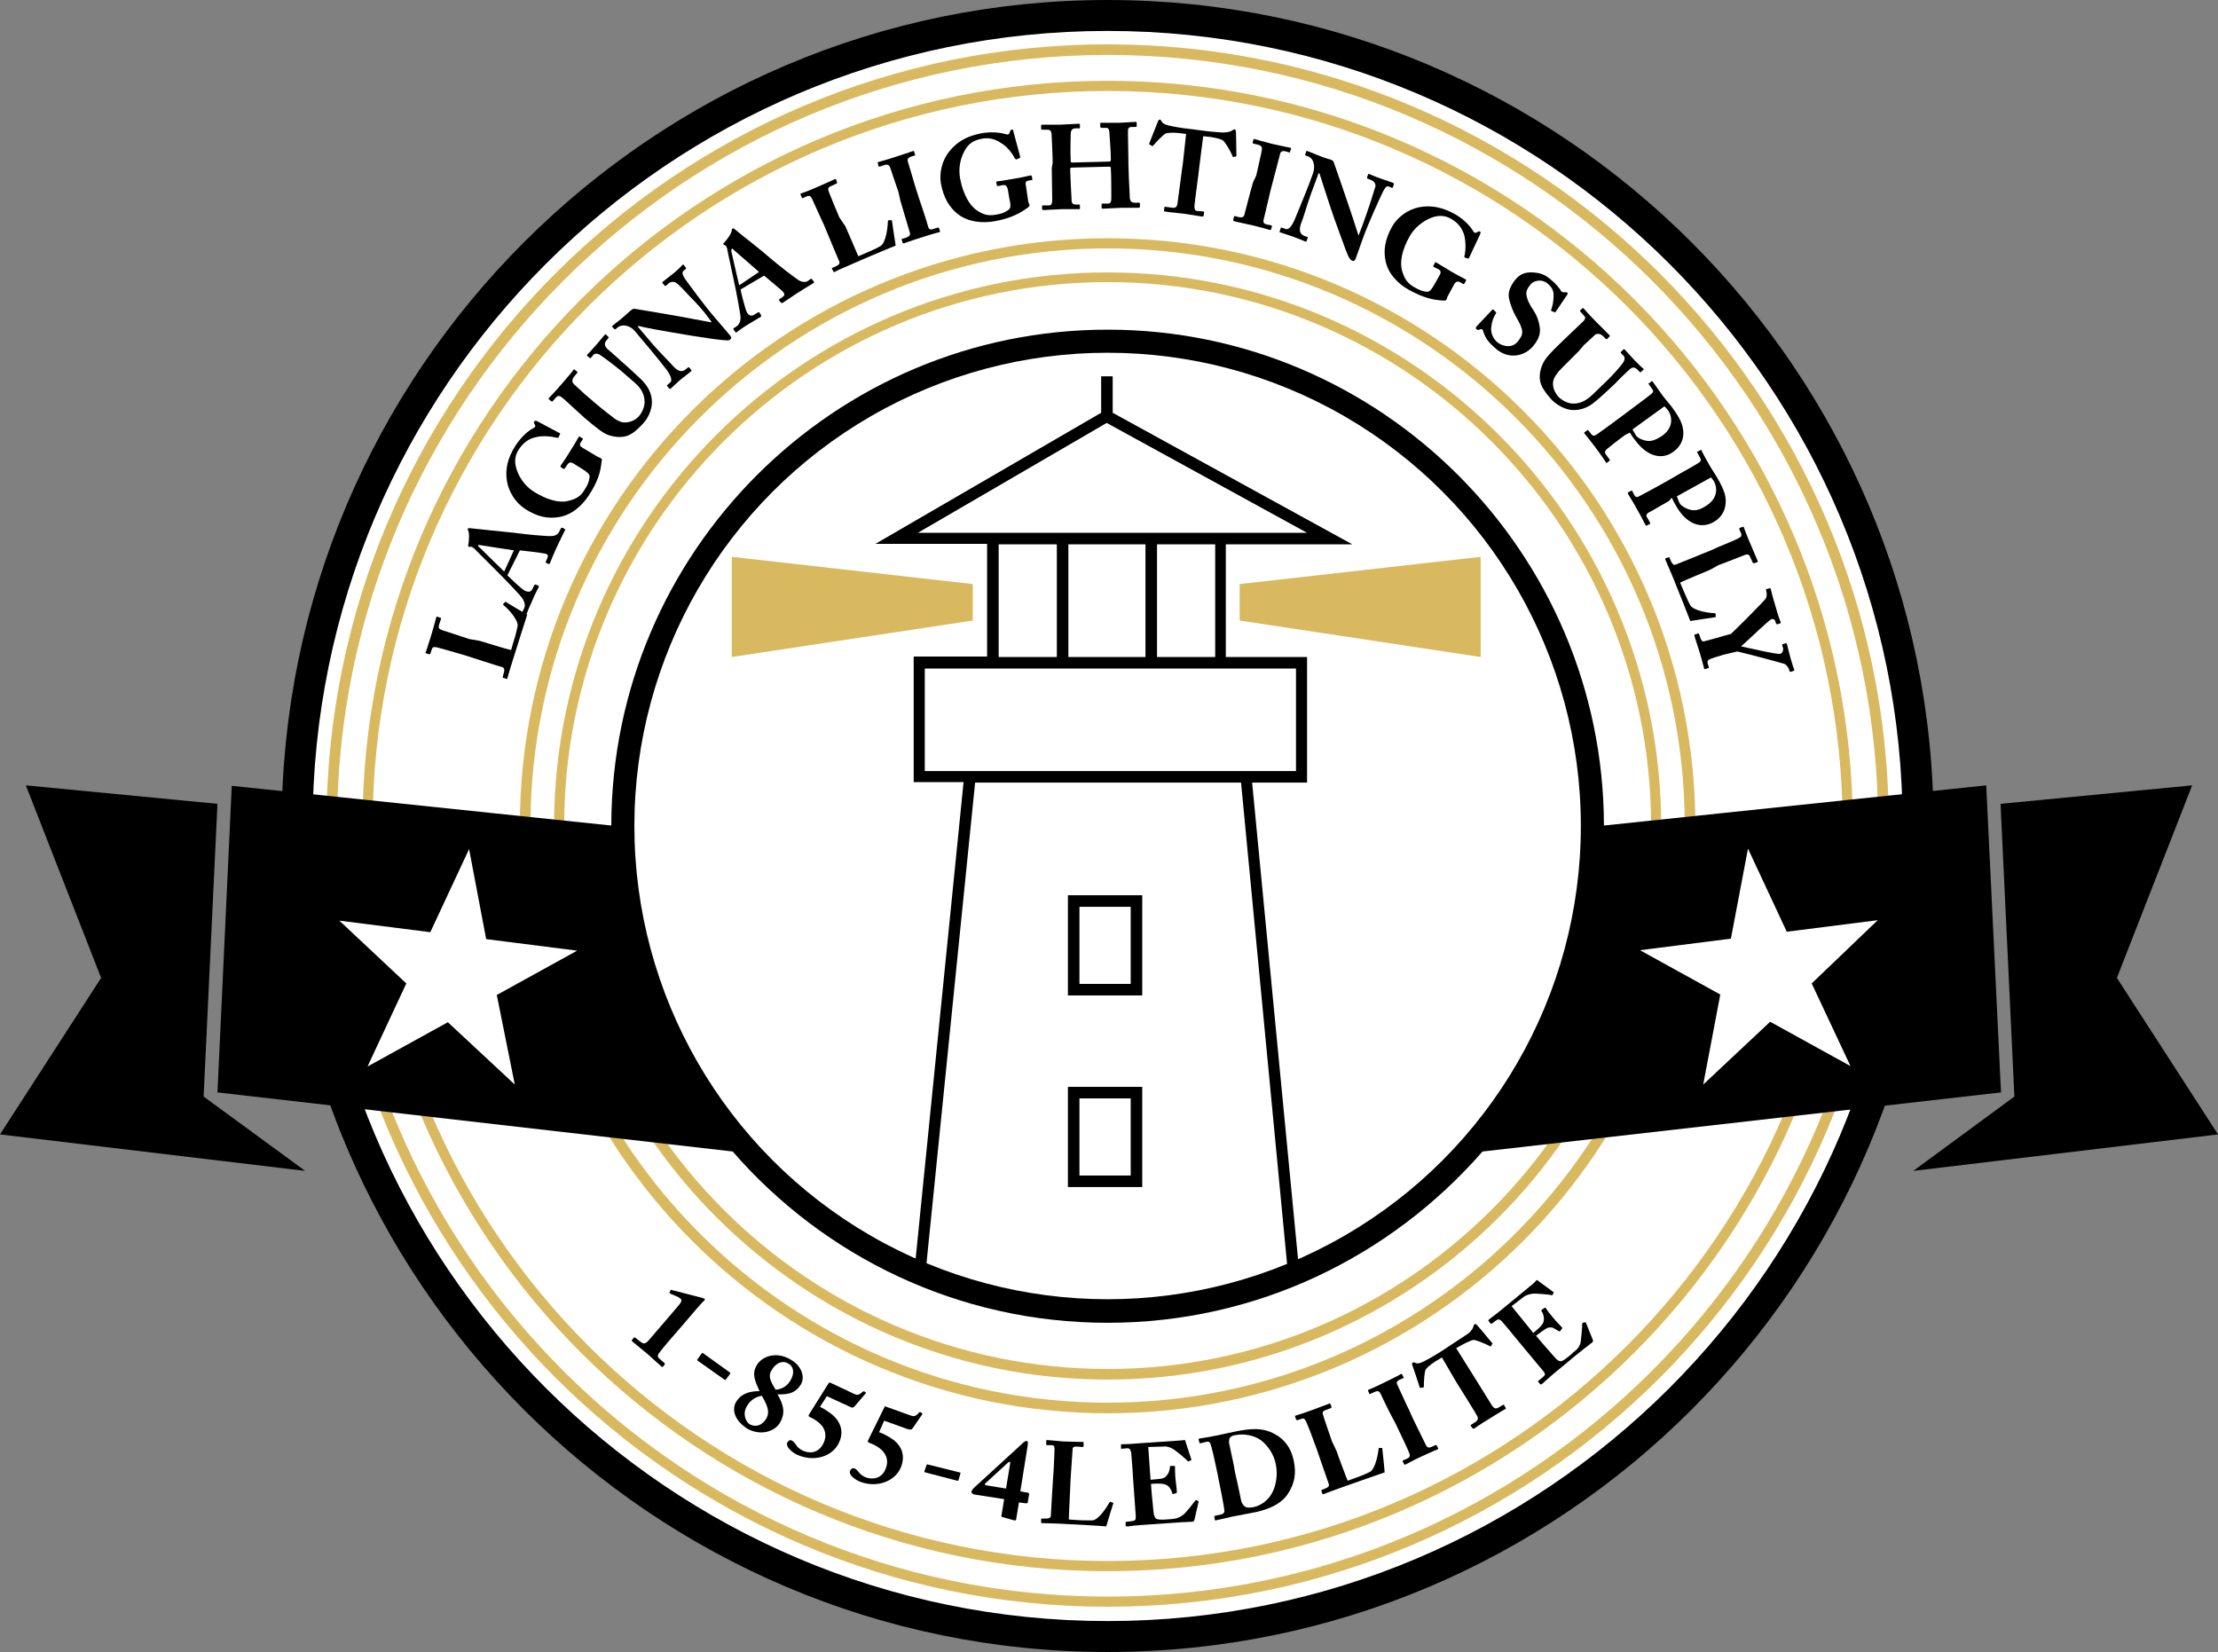 <svg xmlns="http://www.w3.org/2000/svg" xmlns:xlink="http://www.w3.org/1999/xlink" id="Layer_1" x="0px" y="0px" viewBox="0 0 480.4 357.8" style="enable-background:new 0 0 480.4 357.8;" xml:space="preserve"><rect x="0" y="0" width="480.4" height="357.8" fill="#808080" stroke="none"/><style type="text/css">	.st0{fill:#FFFFFF;}	.st1{fill:#D9B960;}</style><g>	<circle class="st0" cx="239.9" cy="178.9" r="175.5"></circle>	<path d="M239.9,357.8C141.3,357.8,61,277.5,61,178.9S141.3,0,239.9,0s178.9,80.2,178.9,178.9S338.5,357.8,239.9,357.8z M239.9,6.7  C145,6.7,67.7,83.9,67.7,178.9c0,94.9,77.2,172.2,172.2,172.2c94.9,0,172.2-77.2,172.2-172.2C412.1,83.9,334.9,6.7,239.9,6.7z"></path></g><path class="st1" d="M239.9,348c-93.3,0-169.2-75.9-169.2-169.2c0-93.3,75.9-169.2,169.2-169.2c93.3,0,169.2,75.9,169.2,169.2 C409.1,272.2,333.2,348,239.9,348z M239.9,11.9C147.9,11.9,73,86.8,73,178.9c0,92,74.9,166.9,166.9,166.9 c92,0,166.9-74.9,166.9-166.9C406.8,86.8,332,11.9,239.9,11.9z"></path><path class="st1" d="M239.9,340.3c-89,0-161.4-72.4-161.4-161.4c0-89,72.4-161.4,161.4-161.4c89,0,161.4,72.4,161.4,161.4 C401.3,267.9,328.9,340.3,239.9,340.3z M239.9,19.7c-87.8,0-159.2,71.4-159.2,159.2s71.4,159.2,159.2,159.2s159.2-71.4,159.2-159.2 S327.7,19.7,239.9,19.7z"></path><path class="st1" d="M239.9,306.1c-70.2,0-127.3-57.1-127.3-127.3S169.7,51.6,239.9,51.6s127.3,57.1,127.3,127.3 S310.1,306.1,239.9,306.1z M239.9,53.8c-68.9,0-125,56.1-125,125s56.1,125,125,125s125-56.1,125-125S308.9,53.8,239.9,53.8z"></path><path class="st1" d="M239.9,298.8C173.8,298.8,120,245,120,178.9C120,112.8,173.8,59,239.9,59c66.1,0,119.9,53.8,119.9,119.9 C359.8,245,306,298.8,239.9,298.8z M239.9,61.1c-64.9,0-117.7,52.8-117.7,117.7c0,64.9,52.8,117.7,117.7,117.7 c64.9,0,117.7-52.8,117.7-117.7C357.6,114,304.8,61.1,239.9,61.1z"></path><polygon points="436.3,237.5 414.4,253.6 480.4,245.7 458.5,211.8 474.8,170.1 433.3,174.1 "></polygon><polygon class="st0" points="353.7,180.2 418.3,175.2 421.7,231.2 340.5,243.7 "></polygon><polygon points="44.1,237.5 66.1,253.6 0,245.7 21.9,211.8 5.6,170.1 47.1,174.1 "></polygon><polygon class="st0" points="124.3,182 55.8,177 52.2,233.1 138.2,245.5 "></polygon><path d="M430.2,170.1l-82.8,8.7c-0.1-59.2-48.3-107.4-107.5-107.4c-59.2,0-107.4,48.1-107.5,107.4l-82.2-8.6l-3.1,66.4l111.6,12.8 c19.7,22.7,48.8,37.1,81.2,37.1c32.4,0,61.4-14.4,81.2-37.1l112.3-12.8L430.2,170.1z M111.5,234.9L97,221.4l-17.4,9.6l8.4-18 l-14.5-13.6l19.7,2.5l8.4-18l3.7,19.5l19.7,2.5l-17.4,9.6L111.5,234.9z M400.8,230.9l-17.4-9.6l-14.5,13.6l3.7-19.5l-17.4-9.6 l19.7-2.5l3.7-19.5l8.4,18l19.7-2.5L392.4,213L400.8,230.9z"></path><circle class="st0" cx="239.9" cy="178.9" r="102.5"></circle><g>	<path d="M265.7,117.9h27.2L241,89.4v-7.9h-2.5v7.9l-48.9,28.4h24.2v24.4h-15.9v27.2h10.8L198,275.8c0.6-0.3,1.4-0.5,2.2-0.5  c0.1,0,0.2,0,0.3,0l10.7-105.8h57.6l10.1,105.6c1.1,0.1,2,0.6,2.6,1.3l-10.3-106.9h11.9v-27.2h-17.6V117.9z M198.8,115.4l40.9-23.8  l43.4,23.8H198.8z M263.2,117.9v24.4h-12.6v-24.4H263.2z M248.1,117.9v24.4h-16.7v-24.4H248.1z M228.9,117.9v24.4h-12.6v-24.4  H228.9z M280.7,144.8V167h-80.4v-22.2H280.7z"></path>	<path d="M247.4,193.9h-16.1v21.7h16.1V193.9z M244.9,213.1h-11.1v-16.7h11.1V213.1z"></path>	<path d="M247.4,235.4h-16.1v21.7h16.1V235.4z M244.9,254.6h-11.1v-16.7h11.1V254.6z"></path></g><polygon class="st1" points="320.7,120.6 268.5,126.5 268.5,134.4 320.7,142.3 "></polygon><polygon class="st1" points="158.5,120.6 210.7,126.5 210.7,134.4 158.5,142.3 "></polygon><g>	<path d="M147.1,282.6c0.4-0.5,0.7-1,0.3-1.3c-0.2-0.2-0.5-0.4-1-0.6l-1.2-0.5c-0.1-0.1-0.2-0.1-0.2-0.2l0.2-0.5  c0-0.1,0.1-0.2,0.3-0.1l6.6,1.7c0.2,0.1,0.3,0.1,0.5,0.2c0.1,0.1,0.1,0.3-0.1,0.4s-2.8,3.1-4.9,5.6l-0.7,0.8  c-0.9,1-3.7,4.3-3.8,4.5c-0.8,1-0.9,1.2,0.1,2l0.7,0.6c0.1,0.1,0.1,0.2,0.1,0.3l-0.4,0.5c-0.1,0.1-0.2,0.1-0.3,0  c-0.1-0.1-2.7-2.4-3-2.7c-0.6-0.5-3.3-2.7-3.4-2.8c-0.1-0.1-0.1-0.2,0-0.3l0.4-0.5c0.1-0.1,0.2,0,0.4,0.1l0.5,0.4  c1.1,0.9,1.4,1.1,2.3,0.1c0.7-0.8,2.5-2.9,3.1-3.6L147.1,282.6z"></path>	<path d="M152,293.1c0.1-0.1,0.1-0.1,0.3,0l5.7,4.1c0.2,0.1,0.2,0.2,0.1,0.4l-0.9,1.2c-0.1,0.1-0.2,0.1-0.3,0l-5.8-4.1  c-0.1-0.1-0.1-0.2-0.1-0.2L152,293.1z"></path>	<path d="M159.4,303.7c1.1-1.9,3-2.4,5.1-2.4c-1-2.3-1.7-3.7-0.6-5.6c1-1.8,4.1-3.2,7.4-1.2c2.3,1.3,3.1,3.7,2.2,5.3  c-1,1.6-2.2,2.3-5.1,2.2c1.3,2.2,1.8,4,0.5,6.2c-1.1,1.8-4.1,2.9-7.1,1.2C158.8,307.4,158.6,305.1,159.4,303.7z M166,307.2  c0.7-1.3,0.4-2.5-1-4.9c-1.1,0.2-2.4,0.8-3.2,2.2c-1.1,1.8-0.2,3.5,0.6,4C163.8,309.2,165.1,308.7,166,307.2z M167.1,296.8  c-0.7,1.2-0.4,2.1,0.9,4.2c1.1-0.1,2.4-0.6,3.2-2c0.9-1.5,0.8-3-0.5-3.7C169.3,294.5,167.9,295.4,167.1,296.8z"></path>	<path d="M177.6,304.7c0.5,0.2,2.2,1.2,3.1,2.1c1.4,1.4,2.1,3.4,1,5.7c-1.4,3-5.4,4.2-9,2.6c-1.5-0.7-2.5-1.9-2.2-2.6  c0.2-0.5,0.7-0.7,1-0.5c0.5,0.3,0.7,0.6,1.1,1.2c0.2,0.3,0.7,0.7,1.3,1c1.3,0.6,3.4,0.7,4.5-1.7c0.7-1.5,0.3-2.8-0.3-3.6  c-0.7-0.9-1.8-1.6-2.7-2c-0.3-0.1-0.3-0.3-0.2-0.5l4.2-6.7c0.2-0.3,0.2-0.3,0.5-0.2l5.1,2.4c0.8,0.4,1.2,0.1,1.9-0.5  c0.2-0.1,0.2-0.1,0.5,0.1c0.2,0.1,0.2,0.3,0,0.4l-2.3,2.7c-0.3,0.3-0.5,0.4-1.2,0l-4.8-2.2L177.6,304.7z"></path>	<path d="M190.4,310.2c0.5,0.1,2.3,1,3.3,1.8c1.5,1.2,2.4,3.2,1.5,5.6c-1.1,3.1-5,4.7-8.7,3.4c-1.6-0.6-2.7-1.7-2.4-2.4  c0.2-0.5,0.6-0.7,0.9-0.6c0.5,0.2,0.8,0.6,1.2,1.1c0.3,0.3,0.8,0.7,1.4,0.9c1.4,0.5,3.5,0.3,4.3-2.1c0.6-1.6,0-2.8-0.7-3.6  c-0.7-0.8-2-1.5-2.9-1.8c-0.3-0.1-0.4-0.3-0.3-0.5l3.5-7.1c0.1-0.3,0.2-0.4,0.5-0.2l5.3,1.9c0.8,0.3,1.2,0,1.8-0.7  c0.2-0.1,0.2-0.1,0.5,0.1c0.2,0.1,0.2,0.2,0.1,0.4l-2,2.9c-0.3,0.4-0.4,0.4-1.2,0.2l-5-1.8L190.4,310.2z"></path>	<path d="M200.7,317.3c0-0.1,0.1-0.2,0.3-0.1l6.8,1.7c0.2,0,0.3,0.1,0.2,0.3l-0.4,1.4c0,0.1-0.1,0.1-0.3,0.1l-6.9-1.8  c-0.1,0-0.2-0.1-0.2-0.2L200.7,317.3z"></path>	<path d="M217.2,328.6c-0.2,0-0.3-0.1-0.3-0.3l0.6-3.6l-6.4-1c-0.4-0.1-0.7-0.3-0.7-0.6c0.1-0.4,0.4-0.7,0.6-0.9l10.7-9.8  c0.2-0.2,0.4-0.3,0.7-0.3c0.2,0,0.3,0.2,0.2,0.9l-1.6,10l1.6,0.3c0.2,0,0.3,0.1,0.3,0.3l-0.3,1.8c0,0.1-0.1,0.2-0.4,0.2l-1.5-0.2  l-0.6,3.6c0,0.3-0.1,0.3-0.4,0.3L217.2,328.6z M217.9,322.4l0.9-5.5c0.1-0.3-0.2-0.4-0.5-0.1l-4.8,4.4c-0.3,0.2-0.2,0.5,0.1,0.5  L217.9,322.4z"></path>	<path d="M231.8,322.2c0,0.4-0.3,5.9-0.3,6.9l1.4,0.1c1.2,0.1,2.3,0.1,3.7,0.1c1.4-0.1,3.2-3,3.7-3.9c0.1-0.1,0.2-0.2,0.3-0.1  l0.5,0.2c0.1,0.1,0.1,0.1,0,0.2c-0.1,0.2-1.3,4.3-1.5,4.9c-0.7-0.1-7.9-0.5-10.2-0.6c-2.5-0.1-3.4-0.1-3.7-0.1  c-0.2,0-0.2-0.1-0.2-0.2l0-0.6c0-0.1,0-0.2,0.2-0.2l0.8,0c0.9,0,1.1-0.3,1.1-0.6c0-0.5,0.4-6.7,0.5-8.3l0.1-1.4  c0.1-1.6,0.2-4.3,0.2-4.7c0-0.7-0.1-0.9-0.7-0.9l-0.9,0c-0.2,0-0.2-0.1-0.2-0.3l0-0.6c0-0.1,0-0.2,0.2-0.2c0.3,0,1.2,0.1,3.5,0.3  c2.9,0.1,4,0.1,4.2,0.1c0.2,0,0.2,0.1,0.2,0.3l0,0.6c0,0.1-0.1,0.2-0.3,0.2l-1.2-0.1c-0.8,0-0.9,0.2-0.9,0.9c0,0.3-0.3,4.1-0.4,5.9  L231.8,322.2z"></path>	<path d="M249.2,320.5c1.2-0.1,2.3-0.2,2.6-0.3c0.4-0.1,0.8-0.4,1.1-0.9c0.3-0.4,0.5-1.1,0.5-1.6c0-0.2,0.1-0.2,0.2-0.2l0.7,0  c0.1,0,0.2,0,0.2,0.2c0,0.4,0,1.7,0.1,2.6c0.1,1.1,0.3,2.3,0.3,2.9c0,0.1-0.1,0.2-0.2,0.2l-0.6,0.2c-0.1,0-0.2,0-0.2-0.2  c-0.1-0.4-0.4-1-0.6-1.2c-0.3-0.5-0.9-0.7-1.4-0.8c-0.7-0.1-1.5-0.1-2.6,0l0.1,1.5c0.1,1.4,0.4,3.8,0.4,4.2  c0.1,1.3,0.4,1.7,0.7,1.9c0.4,0.1,0.9,0.2,2.1,0.1c0.4,0,1.5-0.1,2-0.2c0.5-0.1,1.2-0.4,1.9-1c0.6-0.6,1.9-2.2,2.4-2.9  c0.1-0.1,0.2-0.1,0.2-0.1l0.4,0.2c0.1,0,0.1,0.1,0.1,0.2l-0.9,3.9c-0.1,0.2-0.2,0.4-0.5,0.4c-0.1,0-0.7,0-2.3,0.1  c-1.6,0.1-4.3,0.3-8.7,0.6c-0.9,0.1-1.6,0.1-2.1,0.2c-0.5,0.1-0.9,0.1-1.1,0.1c-0.2,0-0.2-0.1-0.2-0.3l0-0.5c0-0.2,0.1-0.2,0.2-0.2  l0.8-0.1c1.2-0.1,1.2-0.3,1.2-1.1l-0.6-8.4c-0.1-2.1-0.4-5.2-0.4-5.4c-0.2-0.8-0.4-1-1.1-0.9l-1,0.1c-0.1,0-0.1-0.1-0.1-0.2l0-0.6  c0-0.1,0-0.2,0.2-0.2c0.6,0,1.4,0,3.7-0.2l8.8-0.6c0.4,0,0.9-0.1,1-0.1c0.1,0,0.2,0,0.2,0.1c0.1,0.3,1.2,3.7,1.3,4  c0.1,0.1,0.1,0.2-0.1,0.3l-0.4,0.2c-0.1,0.1-0.2,0-0.3-0.1c-0.1-0.2-2.6-2.3-3.2-2.6c-0.5-0.3-1.3-0.6-2-0.5l-3.3,0.1L249.2,320.5z  "></path>	<path d="M263.3,317.3c-0.1-0.6-0.9-4.1-1.1-4.5c-0.2-0.6-0.5-0.6-1-0.5l-1.2,0.3c-0.1,0-0.2,0-0.2-0.1l-0.2-0.7  c0-0.1,0-0.1,0.1-0.2c0.3-0.1,1.4-0.2,3.9-0.7c0.6-0.1,3.1-0.7,3.7-0.8c3.4-0.7,6.1-1,8.8,0.5c1.9,1,3.5,2.8,4.1,5.7  c0.6,2.8,0.2,4.9-1.1,7c-1.8,3.1-6.1,4-7.6,4.3c-0.4,0.1-3.3,0.6-4.7,0.9c-2.1,0.5-3.1,0.7-3.5,0.8c-0.1,0-0.2,0-0.2-0.2l-0.1-0.6  c0-0.1,0-0.2,0.2-0.2l1.3-0.3c0.5-0.1,0.7-0.4,0.7-0.8c0-0.5-1.1-6.1-1.5-8L263.3,317.3z M267.5,318.9c0.1,0.3,1,4.5,1.3,6  c0.1,0.5,0.3,0.9,0.7,1.3c0.4,0.4,1.3,0.4,2.1,0.2c1.4-0.3,3.2-1.4,4.1-3.4c0.7-1.5,1.1-3.7,0.6-6c-0.4-2-1.7-3.9-3.1-5  c-1.6-1.2-3.9-1.5-5.4-1.2c-0.7,0.1-1.1,0.2-1.3,0.5c-0.3,0.2-0.3,0.7-0.3,1.2c0.2,1,0.9,4.3,1,4.7L267.5,318.9z"></path>	<path d="M289.5,314.3c0.1,0.4,2,5.5,2.4,6.4l1.4-0.5c1.1-0.4,2.2-0.8,3.4-1.4c1.2-0.6,1.8-4,1.9-5c0-0.2,0.1-0.3,0.2-0.2l0.5,0  c0.1,0,0.1,0,0.1,0.2c0,0.2,0.5,4.4,0.5,5.1c-0.6,0.2-7.5,2.6-9.7,3.4c-2.3,0.8-3.2,1.2-3.5,1.3c-0.2,0.1-0.2,0-0.3-0.1l-0.2-0.6  c0-0.1,0-0.2,0.1-0.2l0.7-0.3c0.9-0.3,0.9-0.7,0.8-1c-0.2-0.5-2.2-6.4-2.7-7.8l-0.5-1.3c-0.5-1.5-1.5-4-1.7-4.4  c-0.3-0.6-0.5-0.8-1-0.6l-0.9,0.3c-0.1,0.1-0.2-0.1-0.3-0.2l-0.2-0.6c0-0.1,0-0.2,0.1-0.2c0.3-0.1,1.1-0.3,3.3-1.1  c2.8-1,3.7-1.4,4-1.5c0.2-0.1,0.2,0,0.3,0.2l0.2,0.5c0,0.1,0,0.2-0.2,0.3l-1.1,0.4c-0.7,0.3-0.7,0.5-0.5,1.2  c0.1,0.3,1.3,3.9,1.9,5.6L289.5,314.3z"></path>	<path d="M301.4,306.7c-0.3-0.5-2.3-4.6-2.4-4.9c-0.3-0.5-0.6-0.6-1.1-0.4l-1.1,0.5c-0.1,0.1-0.2,0-0.2,0l-0.3-0.7  c0-0.1,0-0.2,0.1-0.2c0.3-0.1,1.5-0.6,3.7-1.7c2.3-1.1,3-1.5,3.3-1.7c0.1-0.1,0.2,0,0.3,0.1l0.3,0.6c0.1,0.1,0,0.2-0.1,0.2  l-0.7,0.3c-0.6,0.3-0.8,0.6-0.6,1c0.1,0.2,2.4,5.3,2.6,5.6l0.8,1.8c0.1,0.2,2.7,5.5,2.8,5.7c0.3,0.7,0.7,0.7,1.2,0.5l0.9-0.4  c0.1-0.1,0.2,0,0.3,0.1l0.3,0.6c0,0.1,0,0.2-0.1,0.2c-0.3,0.1-1.2,0.5-3.4,1.5c-2.4,1.1-3.3,1.7-3.6,1.8c-0.1,0.1-0.2,0-0.3-0.1  l-0.3-0.6c0-0.1,0-0.2,0.1-0.2l0.7-0.3c0.5-0.2,0.9-0.5,0.7-1.1c-0.1-0.4-2.4-5.3-3-6.5L301.4,306.7z"></path>	<path d="M312.3,294l-0.8,0.5c-0.7,0.4-2,1.2-2.7,2.1c-0.3,0.6-0.4,2.5-0.4,3.6c0,0.1,0,0.3-0.1,0.3l-0.6,0.1  c-0.1,0-0.2-0.1-0.2-0.1c-0.3-1-1.4-4.3-1.6-4.8c-0.1-0.3-0.1-0.5,0.1-0.6c0.2-0.1,0.3,0,0.6,0.1c0.4,0.2,0.9,0.1,1.7-0.3  c1.2-0.6,2.1-1.1,4.3-2.5l1.2-0.8c2.3-1.5,3.2-2.1,4.1-2.7c0.5-0.3,1.1-1.1,1.2-1.5c0.1-0.3,0.1-0.5,0.3-0.6c0.2-0.1,0.3,0,0.5,0.2  c0.4,0.4,2.4,2.8,3.3,3.9c0.1,0.1,0.1,0.2,0,0.2l-0.3,0.5c-0.1,0.1-0.2,0-0.3-0.1c-1-0.5-2.5-1.1-3.3-1.3c-0.7,0-2.7,1.1-3.2,1.4  l-0.7,0.4l3.7,5.9c0.2,0.3,3.9,6.3,4.1,6.6c0.4,0.5,0.7,0.7,1.3,0.4l1-0.6c0.2-0.1,0.3-0.1,0.3,0.1l0.3,0.5  c0.1,0.1,0.1,0.2-0.1,0.3c-0.2,0.1-0.9,0.5-3.3,2c-2.3,1.4-3.1,2-3.4,2.2c-0.2,0.1-0.2,0-0.4-0.1l-0.3-0.4c-0.1-0.2-0.1-0.2,0-0.3  l1.1-0.7c0.4-0.3,0.5-0.7,0.3-1.1c-0.2-0.5-4.3-7-4.6-7.5L312.3,294z"></path>	<path d="M332.1,288.7c0.9-0.7,1.7-1.5,1.9-1.8c0.3-0.4,0.4-0.8,0.4-1.3c0-0.5-0.2-1.2-0.5-1.6c-0.1-0.1-0.1-0.2,0-0.3l0.6-0.4  c0.1-0.1,0.2-0.1,0.3,0c0.2,0.4,1,1.4,1.6,2.1c0.7,0.9,1.6,1.7,1.9,2.1c0.1,0.1,0.1,0.2,0,0.3l-0.4,0.5c-0.1,0.1-0.1,0.1-0.3,0  c-0.3-0.2-0.9-0.5-1.2-0.7c-0.5-0.2-1.2-0.1-1.6,0.2c-0.6,0.4-1.2,0.8-2.1,1.5l1,1.2c0.9,1,2.5,2.9,2.8,3.2c0.8,1,1.3,1.2,1.7,1.1  c0.4-0.1,0.8-0.4,1.8-1.2c0.3-0.3,1.1-1,1.5-1.3c0.4-0.4,0.8-1,0.9-1.9s0.3-2.9,0.3-3.7c0-0.1,0.1-0.2,0.1-0.2l0.5-0.1  c0.1,0,0.2,0,0.2,0.1l1.5,3.7c0.1,0.2,0,0.5-0.2,0.6c-0.1,0.1-0.5,0.4-1.8,1.4c-1.3,1-3.3,2.7-6.7,5.5c-0.7,0.6-1.2,1.1-1.6,1.4  c-0.4,0.4-0.6,0.6-0.8,0.7c-0.1,0.1-0.2,0.1-0.4-0.1l-0.3-0.4c-0.1-0.1-0.1-0.2,0.1-0.3l0.6-0.5c0.9-0.7,0.9-0.9,0.3-1.6l-5.4-6.5  c-1.3-1.6-3.3-4-3.5-4.2c-0.6-0.6-0.9-0.5-1.4-0.1l-0.8,0.6c-0.1,0.1-0.1,0-0.3-0.1l-0.4-0.5c0-0.1-0.1-0.2,0-0.2  c0.4-0.4,1.2-0.9,2.9-2.3l6.8-5.6c0.3-0.3,0.6-0.6,0.7-0.7c0.1-0.1,0.2-0.1,0.2,0c0.3,0.2,3.1,2.3,3.4,2.5c0.1,0.1,0.2,0.1,0.1,0.2  l-0.2,0.4c0,0.1-0.2,0.2-0.3,0.1c-0.2-0.1-3.4-0.4-4.1-0.3c-0.6,0.1-1.4,0.3-1.9,0.7l-2.6,2L332.1,288.7z"></path></g><g>	<path d="M103.9,138.8c0.4,0.1,5.8,1.8,6.8,2l0.4-1.4c0.4-1.2,0.7-2.3,1-3.7c0.3-1.4-2.2-4-3-4.6c-0.1-0.1-0.2-0.2-0.1-0.3l0.4-0.4  c0.1-0.1,0.1-0.1,0.2,0c0.2,0.1,3.9,2.4,4.6,2.7c-0.2,0.6-2.5,7.8-3.2,10.1c-0.8,2.5-1,3.4-1.1,3.7c-0.1,0.2-0.1,0.2-0.3,0.1  l-0.6-0.2c-0.1,0-0.2-0.1-0.1-0.2l0.2-0.8c0.3-0.9,0-1.2-0.3-1.3c-0.5-0.1-6.6-2.1-8.2-2.6l-1.4-0.4c-1.6-0.5-4.2-1.2-4.6-1.3  c-0.7-0.1-0.9-0.1-1.1,0.5l-0.3,0.9c0,0.1-0.2,0.1-0.3,0.1l-0.6-0.2c-0.1,0-0.2-0.1-0.1-0.2c0.1-0.3,0.4-1.1,1.1-3.4  c0.9-2.9,1.1-4,1.2-4.2c0.1-0.2,0.1-0.2,0.3-0.1l0.6,0.2c0.1,0,0.2,0.1,0.1,0.3l-0.4,1.2c-0.2,0.8,0,0.9,0.7,1.2  c0.3,0.1,4.1,1.3,5.8,1.9L103.9,138.8z"></path>	<path d="M109.9,124.6c0.4,0.4,3.1,3.1,3.9,3.4c0.5,0.2,1.2,0.3,1.5-0.4l0.4-0.8c0.1-0.2,0.2-0.2,0.3-0.2l0.5,0.2  c0.2,0.1,0.2,0.1,0.2,0.3c-0.1,0.3-0.7,1.2-1.5,3.2c-0.8,1.7-1,2.3-1.1,2.6c-0.1,0.1-0.2,0.1-0.4,0l-0.4-0.2  c-0.1-0.1-0.2-0.1-0.1-0.3l0.3-0.6c0.3-0.6,0.2-1.3-0.3-2.1c-0.3-0.6-3.7-4.1-5.4-5.8c-0.4-0.4-4.6-4.6-5.1-5.1  c-0.2-0.2-0.5-0.4-0.8-0.4c-0.1,0-0.3,0.1-0.4,0c-0.1,0-0.1-0.1-0.1-0.3c0.2-0.8,0.3-2.7,0-3.2c-0.1-0.2-0.1-0.3-0.1-0.4  c0.1-0.1,0.2-0.1,0.5-0.1c1.7,0.2,7.8,0.8,9.6,1c2.1,0.3,7.2,0.8,8,0.7c1,0,1.5-0.5,1.7-0.9l0.4-0.8c0.1-0.1,0.2-0.1,0.3-0.1  l0.4,0.2c0.1,0.1,0.3,0.2,0.2,0.3c-0.2,0.4-0.5,0.9-1.9,3.9c-0.9,2-1.2,2.8-1.4,3.3c-0.1,0.2-0.3,0.2-0.4,0.1l-0.4-0.2  c-0.1-0.1-0.2-0.1-0.1-0.2l0.3-0.7c0.3-0.6,0.2-1-0.5-1.1c-0.9-0.2-4.4-0.6-5.4-0.7L109.9,124.6z M111.3,119.2  c-0.8-0.1-6.4-1-7.1-1.1c-0.4-0.1-0.6-0.1-0.6,0c-0.1,0.1,0,0.3,0.2,0.4c0.3,0.3,4.9,4.8,5.4,5.3L111.3,119.2z"></path>	<path d="M129.4,98.9c0.3,0.2,0.6,0.2,0.8,0.4c0.2,0.1,0.2,0.3,0.1,0.6c-0.2,2.4-0.9,4.5-2.7,7.3c-1.5,2.3-3.8,4.4-6.6,4.8  c-2.4,0.4-4.7-0.1-7.3-1.8c-2-1.3-3.5-3.6-3.9-6c-0.4-2.5,0.1-4.9,1.8-7.6c1.4-2.2,3.1-3.5,4-3.9c0.3-0.2,0.4-0.3,0.3-0.6l-0.2-0.4  c-0.1-0.2-0.1-0.3,0-0.4c0.2-0.2,0.3-0.2,0.6-0.1l4.7,2.5c0.3,0.1,0.4,0.2,0.3,0.3l-0.3,0.7c-0.1,0.1-0.1,0.2-0.4,0.1  c-1.3-0.3-3.1-0.5-4.6-0.1c-1.4,0.3-2.6,1.1-3.6,2.6c-0.8,1.2-1.1,2.5-0.5,4.4c0.6,1.8,1.9,3.7,3.9,4.9c2.6,1.6,5.3,2.4,7.2,1.9  c1.7-0.4,2.7-0.9,3.6-2.4c0.7-1.1,1-1.8,1.1-2.8c0.1-0.6-0.6-1.1-1.7-1.8l-1.6-1c-0.8-0.5-1.1-0.4-1.5,0.1l-0.6,0.9  c-0.1,0.1-0.2,0.1-0.3,0l-0.5-0.3c-0.1-0.1-0.1-0.1-0.1-0.3c0.1-0.2,0.9-1.2,2.1-3.2c1.3-2,1.7-2.9,1.8-3c0.1-0.2,0.2-0.2,0.3-0.1  l0.5,0.3c0.1,0.1,0.2,0.1,0.1,0.3l-0.4,0.6c-0.3,0.4-0.3,0.8,0.4,1.2L129.4,98.9z"></path>	<path d="M122,86.3c-0.7-0.6-1.1-0.7-1.5-0.3l-0.8,0.9c-0.1,0.1-0.2,0.1-0.3,0l-0.5-0.4c-0.1-0.1-0.1-0.2,0-0.3  c0.2-0.2,1.1-1.1,2.9-3.2c1.5-1.7,2.3-2.7,2.4-2.9c0.1-0.2,0.2-0.1,0.3,0l0.5,0.4c0.1,0.1,0.1,0.1,0,0.3l-0.6,0.7  c-0.6,0.7-0.5,1.3-0.1,1.7c0.2,0.2,1.5,1.4,2.5,2.3l1.3,1.1c1,0.9,3.6,3,4.3,3.5c0.9,0.8,2,1.4,2.9,1.4c1.3,0,2.5-0.6,3.2-1.5  c0.6-0.7,1.2-2.1,1.1-3.1c0-1.4-0.7-2.8-2.1-4l-3-2.6c-1.7-1.4-4-3.1-4.5-3.4c-0.6-0.4-1.2-0.4-1.5,0l-0.5,0.6  c-0.1,0.1-0.2,0.1-0.3,0l-0.5-0.4c-0.1-0.1-0.1-0.1,0-0.3c0.2-0.2,1-1,2.2-2.4c0.9-1.1,1.4-1.7,1.6-1.9s0.2-0.1,0.3,0l0.4,0.4  c0.1,0.1,0.2,0.2,0.1,0.3l-0.5,0.6c-0.6,0.7-0.1,1.3,0,1.5c0.2,0.3,3,2.6,3.2,2.9c0.3,0.2,3.7,3.3,4.4,4c1.5,1.5,2.3,3.1,2.3,4.9  c0,1.5-0.7,3.3-1.8,4.5c-0.8,0.9-2,2.1-3.1,2.6c-1.2,0.6-2.9,0.6-4.6,0c-1.1-0.4-2.5-1.5-5.1-3.7L122,86.3z"></path>	<path d="M152.6,67.7c-1.5-1.8-2.4-2.7-3.3-3.6c-0.7-0.8-2.4-2.6-2.8-2.8c-0.5-0.4-1.3-0.3-1.7,0.1l-0.6,0.5c-0.1,0.1-0.2,0-0.3-0.1  l-0.4-0.5c-0.1-0.1-0.1-0.2,0.1-0.3c0.2-0.2,0.9-0.7,2.4-1.9c1.2-1,1.6-1.5,1.8-1.7c0.2-0.2,0.2-0.1,0.3,0l0.4,0.5  c0.1,0.1,0.1,0.2,0.1,0.3l-0.6,0.5c-0.3,0.3-0.2,0.8,0.3,1.6c1,1.4,4.5,6.2,6.8,8.8l2.9,3.4c0.3,0.3,0.5,0.7,0.3,0.9  c-0.3,0.3-0.6,0.4-1,0.3c-0.6,0-2.5-0.2-4.9-0.6c-2.9-0.4-6.1-1-6.8-1.1c-0.7-0.1-6.3-1.1-7.3-1.4l-0.2,0.1l3.4,4  c1.4,1.6,3.7,3.9,4.3,4.6c1,1.1,1.9,1.4,2.7,0.7l0.5-0.4c0.1-0.1,0.2-0.1,0.3,0l0.4,0.5c0.1,0.1,0.1,0.2,0,0.3  c-0.2,0.2-1.4,1.1-2.4,1.9c-0.6,0.5-1.9,1.8-2.1,1.9c-0.1,0.1-0.1,0-0.3-0.1l-0.4-0.5c-0.1-0.1-0.1-0.1,0-0.2l0.7-0.6  c0.4-0.4,0.2-1.3-0.8-2.7c-0.3-0.4-2.9-3.7-5.4-6.6l-1.5-1.8c-1-1.2-2.7-1.6-3.7-0.8l-0.5,0.4c-0.1,0.1-0.2,0-0.2,0l-0.5-0.5  c-0.1-0.1-0.1-0.1,0-0.2c0.1-0.1,0.3-0.2,0.6-0.5c0.4-0.3,1.1-0.8,2.1-1.7c0.7-0.6,1.2-1.1,1.5-1.3c0.3-0.2,0.5-0.3,0.8-0.2  c0.2,0,8.2,1.4,9.4,1.6c0.6,0.1,6.5,1.2,7,1.3l0.1-0.1L152.6,67.7z"></path>	<path d="M160.4,62.7c0.1,0.6,1,4.3,1.4,5c0.3,0.5,0.8,0.9,1.5,0.5l0.8-0.5c0.2-0.1,0.3-0.1,0.4,0l0.3,0.5c0.1,0.2,0.1,0.3,0,0.4  c-0.3,0.2-1.2,0.7-3,1.8c-1.6,1-2,1.4-2.3,1.6c-0.1,0.1-0.2,0-0.3-0.2l-0.3-0.4c-0.1-0.1-0.1-0.2,0-0.3l0.6-0.4  c0.5-0.3,0.9-1,0.9-1.9c0-0.7-0.9-5.5-1.4-7.8c-0.1-0.6-1.4-6.4-1.5-7.1c-0.1-0.3-0.1-0.6-0.5-0.8c-0.1,0-0.3-0.1-0.3-0.2  c0-0.1-0.1-0.2,0.1-0.3c0.6-0.6,1.7-2.1,1.7-2.7c0-0.2,0-0.3,0.2-0.4c0.1-0.1,0.3,0,0.5,0.2c1.3,1.1,6.2,4.9,7.5,6.1  c1.6,1.4,5.6,4.5,6.3,4.9c0.8,0.5,1.6,0.4,1.9,0.2l0.7-0.5c0.1-0.1,0.2,0,0.3,0.1l0.3,0.4c0.1,0.1,0.2,0.3,0,0.4  c-0.4,0.3-0.9,0.5-3.7,2.3c-1.8,1.2-2.5,1.7-3,2c-0.2,0.1-0.3,0-0.4-0.1l-0.3-0.4c-0.1-0.1-0.1-0.2,0-0.3l0.6-0.4  c0.6-0.4,0.6-0.7,0.2-1.2c-0.7-0.7-3.4-2.9-4.1-3.5L160.4,62.7z M164.4,58.9c-0.6-0.5-4.9-4.3-5.4-4.7c-0.3-0.3-0.4-0.4-0.5-0.3  c-0.1,0.1-0.1,0.2-0.1,0.5c0.1,0.4,1.5,6.7,1.7,7.4L164.4,58.9z"></path>	<path d="M183.1,49c0.2,0.4,2.4,5.6,2.8,6.5l1.4-0.6c1.1-0.5,2.2-0.9,3.4-1.6c1.2-0.7,1.6-4.2,1.6-5.3c0-0.2,0.1-0.3,0.2-0.3l0.6,0  c0.1,0,0.1,0,0.1,0.2c0,0.2,0.7,4.6,0.8,5.3c-0.6,0.2-7.5,3.1-9.7,4.1c-2.4,1-3.2,1.4-3.5,1.6c-0.2,0.1-0.2,0-0.3-0.1l-0.3-0.6  c-0.1-0.1,0-0.2,0.1-0.2l0.7-0.3c0.9-0.4,0.9-0.8,0.8-1c-0.2-0.5-2.7-6.4-3.3-7.9l-0.6-1.3c-0.7-1.5-1.8-4-2-4.4  c-0.3-0.6-0.5-0.8-1.1-0.6l-0.9,0.4c-0.1,0.1-0.2,0-0.3-0.2l-0.2-0.6c-0.1-0.1,0-0.2,0.1-0.2c0.3-0.1,1.2-0.4,3.3-1.3  c2.8-1.2,3.8-1.7,4-1.8c0.2-0.1,0.2,0,0.3,0.1l0.2,0.6c0.1,0.1,0,0.2-0.2,0.3l-1.1,0.5c-0.7,0.3-0.7,0.6-0.5,1.2  c0.1,0.3,1.6,4,2.3,5.6L183.1,49z"></path>	<path d="M194.6,41.6c-0.2-0.6-1.7-5-1.8-5.3c-0.2-0.6-0.6-0.7-1.1-0.6l-1.2,0.4c-0.1,0-0.2,0-0.2-0.1l-0.2-0.7c0-0.1,0-0.2,0.1-0.2  c0.3-0.1,1.6-0.4,4-1.2c2.5-0.8,3.3-1.1,3.6-1.2c0.1,0,0.2,0,0.2,0.2l0.2,0.6c0,0.1,0,0.2-0.1,0.2l-0.7,0.2c-0.6,0.2-0.9,0.5-0.8,1  c0.1,0.2,1.7,5.8,1.8,6l0.6,1.9c0.1,0.2,2,6,2,6.2c0.2,0.8,0.7,0.8,1.1,0.6l1-0.3c0.1,0,0.2,0,0.3,0.1l0.2,0.7c0,0.1,0,0.2-0.2,0.2  c-0.3,0.1-1.3,0.3-3.7,1.1c-2.6,0.8-3.6,1.2-3.9,1.3c-0.1,0-0.2,0-0.3-0.1l-0.2-0.7c0-0.1,0-0.2,0.2-0.2l0.7-0.2  c0.5-0.2,1-0.4,0.9-1c-0.1-0.4-1.7-5.8-2.1-7.1L194.6,41.6z"></path>	<path d="M222.7,43.6c0.1,0.4,0.2,0.6,0.3,0.8c0,0.2-0.1,0.3-0.3,0.5c-1.9,1.4-3.9,2.4-7.2,3c-2.7,0.5-5.8,0.2-8-1.5  c-1.9-1.5-3.1-3.5-3.7-6.6c-0.4-2.3,0.2-5,1.8-7c1.6-2,3.7-3.3,6.8-3.9c2.6-0.5,4.6-0.1,5.6,0.2c0.3,0.1,0.5,0,0.6-0.2l0.2-0.5  c0.1-0.2,0.1-0.3,0.3-0.3c0.3-0.1,0.4,0.1,0.4,0.4l1.4,5.2c0.1,0.3,0.1,0.4,0,0.5l-0.7,0.3c-0.1,0.1-0.2,0-0.4-0.2  c-0.6-1.2-1.8-2.7-3.1-3.4c-1.2-0.8-2.6-1.2-4.3-0.8c-1.4,0.3-2.6,0.9-3.5,2.6c-0.9,1.6-1.4,3.9-0.9,6.2c0.6,3,1.9,5.5,3.5,6.6  c1.4,1,2.5,1.3,4.2,1c1.3-0.2,2-0.5,2.8-1.1c0.5-0.4,0.4-1.2,0.1-2.5l-0.3-1.8c-0.2-0.9-0.5-1.1-1.1-1l-1.1,0.2  c-0.2,0-0.2-0.1-0.2-0.2l-0.1-0.6c0-0.1,0-0.2,0.1-0.2c0.2,0,1.5-0.2,3.8-0.6c2.4-0.4,3.3-0.7,3.5-0.7c0.2,0,0.2,0,0.3,0.2l0.1,0.6  c0,0.2,0,0.2-0.1,0.2l-0.7,0.1c-0.5,0.1-0.8,0.3-0.6,1.1L222.7,43.6z"></path>	<path d="M228,35.3c0-1.6-0.2-5.1-0.2-5.5c0-1.3-0.2-1.7-0.9-1.7l-1.1,0c-0.3,0-0.3-0.1-0.3-0.3l0-0.5c0-0.2,0-0.3,0.3-0.3  c0.4,0,1.3,0,3.9,0c2.5-0.1,3.5-0.2,3.9-0.2c0.3,0,0.3,0.1,0.3,0.3l0,0.5c0,0.2,0,0.2-0.3,0.2l-0.6,0c-0.9,0-1.1,0.5-1.1,1.5  c0,0.4-0.1,3.8,0,5.3l0,0.4c0,0.1,0.1,0.2,0.4,0.2l7.8-0.2c0.4,0,0.5-0.1,0.5-0.4l0-0.3c0-1.5-0.3-5.1-0.3-5.3  c0-0.8-0.2-1.3-0.6-1.3l-1.1,0c-0.2,0-0.3-0.1-0.3-0.3l0-0.6c0-0.2,0-0.2,0.2-0.2c0.5,0,1.6,0,3.8,0c2.2-0.1,3.2-0.2,3.6-0.2  c0.3,0,0.3,0.1,0.3,0.3l0,0.5c0,0.2,0,0.3-0.3,0.3l-0.8,0c-0.8,0-0.8,0.5-0.8,1.3c0,0.4,0.1,4.8,0.1,5.7l0,0.9  c0,0.8,0.2,5.8,0.3,7.2c0,0.9,0.3,1.3,1.1,1.3l0.9,0c0.2,0,0.2,0.1,0.2,0.2l0,0.6c0,0.1,0,0.3-0.3,0.3c-0.4,0-1.3,0-3.6,0  c-2.7,0.1-3.5,0.2-4.1,0.2c-0.3,0-0.3-0.1-0.3-0.3l0-0.6c0-0.2,0-0.2,0.3-0.2l1.1,0c0.6,0,0.7-0.5,0.7-1.2c0-1.2,0-5.4-0.1-6.2  l0-0.3c0-0.3-0.3-0.3-0.6-0.3l-7.8,0.2c-0.3,0-0.4,0.1-0.4,0.3l0,0.4c0,0.6,0.2,4.6,0.3,6.4c0,0.6,0.3,0.9,0.9,0.9l0.7,0  c0.2,0,0.2,0,0.2,0.2l0,0.6c0,0.2,0,0.2-0.2,0.2c-0.5,0-1.4,0-3.6,0c-2.8,0.1-3.5,0.2-4.1,0.2c-0.2,0-0.3-0.1-0.3-0.3l0-0.5  c0-0.2,0-0.2,0.3-0.2l1.2,0c0.6,0,0.7-0.6,0.7-1.2c0-1.2-0.1-6.3-0.1-6.9L228,35.3z"></path>	<path d="M256.9,29l-0.9-0.1c-0.8-0.1-2.4-0.3-3.5,0c-0.6,0.3-2,1.8-2.7,2.6c-0.1,0.1-0.2,0.2-0.3,0.1l-0.5-0.3  c-0.1,0-0.1-0.2-0.1-0.2c0.4-1,1.7-4.3,1.9-4.8c0.1-0.3,0.3-0.4,0.4-0.4c0.2,0,0.2,0.1,0.4,0.4c0.2,0.4,0.7,0.7,1.6,0.9  c1.4,0.3,2.4,0.5,5.1,0.8l1.5,0.2c2.8,0.4,3.9,0.4,5,0.5c0.6,0,1.6-0.1,2-0.4c0.3-0.2,0.5-0.3,0.6-0.3s0.2,0.1,0.3,0.5  c0,0.6,0.1,3.8,0.1,5.2c0,0.1-0.1,0.2-0.1,0.2l-0.6,0.1c-0.1,0-0.1-0.1-0.2-0.3c-0.4-1-1.3-2.5-1.9-3.2c-0.6-0.5-2.9-0.9-3.5-0.9  l-0.9-0.1l-0.9,7.1c0,0.4-1,7.6-1,8c0,0.7,0.1,1.1,0.7,1.1l1.2,0.1c0.2,0,0.2,0.1,0.2,0.3l-0.1,0.6c0,0.1-0.1,0.2-0.3,0.2  c-0.3,0-1.1-0.2-3.9-0.6c-2.7-0.3-3.8-0.4-4.2-0.5c-0.2,0-0.2-0.1-0.2-0.3l0.1-0.5c0-0.2,0.1-0.3,0.2-0.2L254,45  c0.5,0.1,0.9-0.2,1-0.7c0.1-0.5,1.1-8.5,1.2-8.9L256.9,29z"></path>	<path d="M272.1,38c0.1-0.6,1.2-5.2,1.2-5.5c0.1-0.6-0.1-0.9-0.6-1.1l-1.2-0.3c-0.1,0-0.2-0.1-0.2-0.2l0.2-0.7  c0-0.1,0.1-0.1,0.2-0.1c0.3,0.1,1.6,0.5,4,1.1c2.6,0.6,3.4,0.7,3.8,0.8c0.1,0,0.2,0.1,0.1,0.3l-0.2,0.6c0,0.1-0.1,0.2-0.2,0.1  l-0.7-0.2c-0.6-0.2-1.1,0-1.2,0.4c-0.1,0.3-1.5,5.8-1.6,6.1l-0.5,1.9c-0.1,0.3-1.4,6.1-1.5,6.3c-0.2,0.8,0.2,1,0.6,1.1l1,0.2  c0.1,0,0.2,0.1,0.2,0.2l-0.2,0.7c0,0.1-0.1,0.1-0.3,0.1c-0.3-0.1-1.3-0.4-3.7-1c-2.7-0.6-3.8-0.8-4-0.9c-0.1,0-0.2-0.1-0.2-0.3  l0.2-0.7c0-0.1,0.1-0.1,0.2-0.1l0.7,0.2c0.5,0.1,1.1,0.2,1.3-0.4c0.1-0.4,1.5-5.8,1.9-7.1L272.1,38z"></path>	<path d="M295.1,48.8c0.8-2.2,1.2-3.4,1.6-4.6c0.3-1,1.1-3.4,1.2-3.8c0.1-0.7-0.4-1.2-0.9-1.4l-0.8-0.3c-0.1,0-0.1-0.1-0.1-0.3  l0.2-0.6c0-0.1,0.1-0.2,0.3-0.1c0.3,0.1,1,0.5,2.8,1.1c1.5,0.5,2.1,0.7,2.3,0.8c0.2,0.1,0.2,0.1,0.2,0.3l-0.2,0.6  c0,0.1-0.1,0.2-0.2,0.2l-0.7-0.3c-0.4-0.2-0.8,0.2-1.2,1c-0.8,1.6-3.2,6.9-4.4,10.2l-1.5,4.2c-0.1,0.4-0.3,0.8-0.7,0.7  c-0.4-0.1-0.6-0.4-0.8-0.7c-0.3-0.5-1-2.3-1.8-4.6c-1-2.7-2.1-5.8-2.3-6.5c-0.2-0.6-2-6.1-2.3-7.1l-0.2-0.1l-1.8,4.9  c-0.7,2-1.6,5.1-2,6c-0.5,1.4-0.3,2.3,0.7,2.7l0.6,0.2c0.2,0.1,0.2,0.1,0.1,0.3l-0.2,0.6c-0.1,0.1-0.1,0.2-0.3,0.1  c-0.2-0.1-1.7-0.7-2.8-1.1c-0.8-0.3-2.5-0.8-2.7-0.9c-0.1,0-0.1-0.1,0-0.3l0.2-0.6c0-0.1,0.1-0.1,0.2-0.1l0.9,0.3  c0.5,0.2,1.2-0.4,1.9-2c0.2-0.5,1.8-4.3,3.2-7.9l0.8-2.2c0.5-1.4,0.2-3.1-1-3.6l-0.6-0.2c-0.1,0-0.1-0.2-0.1-0.2l0.2-0.7  c0-0.1,0.1-0.1,0.2-0.1c0.1,0,0.3,0.1,0.8,0.3c0.5,0.2,1.2,0.5,2.5,1c0.8,0.3,1.6,0.5,1.9,0.6c0.3,0.1,0.5,0.3,0.6,0.6  c0.1,0.2,2.7,7.8,3.1,9c0.2,0.5,2.1,6.3,2.2,6.7l0.1,0L295.1,48.8z"></path>	<path d="M313.6,64.1c-0.2,0.3-0.2,0.6-0.3,0.8c-0.1,0.2-0.3,0.2-0.6,0.2c-2.4-0.1-4.6-0.7-7.5-2.3c-2.4-1.3-4.6-3.6-5.1-6.3  c-0.5-2.3-0.1-4.7,1.4-7.4c1.2-2.1,3.4-3.7,5.8-4.2c2.5-0.5,4.9-0.1,7.7,1.4c2.3,1.3,3.6,2.9,4.1,3.8c0.2,0.3,0.4,0.4,0.6,0.3  l0.4-0.2c0.2-0.1,0.3-0.1,0.4-0.1c0.2,0.1,0.2,0.3,0.1,0.6l-2.3,4.9c-0.1,0.3-0.2,0.4-0.3,0.4l-0.7-0.2c-0.1-0.1-0.2-0.1-0.1-0.4  c0.3-1.3,0.3-3.2-0.1-4.6c-0.4-1.3-1.3-2.6-2.8-3.4c-1.2-0.7-2.6-0.9-4.4-0.2c-1.7,0.7-3.6,2.1-4.7,4.2c-1.5,2.7-2.1,5.4-1.5,7.3  c0.5,1.7,1.1,2.6,2.6,3.5c1.2,0.7,1.9,0.9,2.8,1c0.6,0,1.1-0.7,1.7-1.8l0.9-1.6c0.5-0.8,0.4-1.2-0.2-1.5l-1-0.5  c-0.1-0.1-0.1-0.2,0-0.3l0.3-0.6c0.1-0.1,0.1-0.1,0.2-0.1c0.2,0.1,1.3,0.8,3.3,2c2.1,1.2,3,1.6,3.1,1.7c0.2,0.1,0.2,0.2,0.1,0.3  l-0.3,0.6c-0.1,0.1-0.1,0.2-0.3,0.1l-0.7-0.4c-0.4-0.2-0.8-0.2-1.2,0.4L313.6,64.1z"></path>	<path d="M324,67.6c0.1,0.1,0.1,0.1,0,0.3c-0.5,0.7-0.9,1.8-1,2.9c-0.2,1.4,0.5,2.7,1.4,3.4s3,1.4,4.3-0.2c1.4-1.7,1.4-2.4-0.4-5.5  c-0.4-0.7-1.2-2.4-1.5-4.1c-0.2-1.2,0.4-2.5,1.3-3.7c1-1.2,2-1.8,3.9-1.7c1.5,0.1,2.5,0.4,3.7,1.4c1.5,1.2,2.1,2.1,2.4,2.6  c0.1,0.2,0.3,0.3,0.5,0.3l0.5,0c0.1,0,0.3,0,0.4,0.1c0.1,0.1,0,0.4-0.1,0.5l-2.5,3.7c-0.1,0.1-0.1,0.1-0.2,0l-0.6-0.2  c-0.1,0-0.2-0.2-0.1-0.4c0.3-0.8,0.5-1.8,0.5-3.1c0-1-0.4-1.7-1.3-2.5c-1.5-1.2-3.2-0.4-3.6,0.1c-0.6,0.7-1.1,1.4-1,2.3  c0.1,1,0.8,2.4,1.6,3.5c0.7,1.1,1.1,2.2,1.3,3.6c0.2,1.3-0.2,2.5-1.3,3.9c-2,2.5-5.4,3-8,0.9c-1.8-1.5-2.5-2.5-2.9-3.8  c-0.1-0.4-0.2-0.5-0.3-0.6c-0.1-0.1-0.3,0-0.6,0.1c-0.3,0.1-0.4,0.1-0.6-0.1c-0.2-0.2-0.2-0.3,0-0.6l3.4-3.6c0.1-0.1,0.2-0.1,0.3,0  L324,67.6z"></path>	<path d="M342.7,69.8c0.7-0.6,0.8-1.1,0.4-1.4l-0.8-0.9c-0.1-0.1-0.1-0.2,0-0.3l0.4-0.4c0.1-0.1,0.2-0.1,0.3,0  c0.2,0.2,1,1.2,2.9,3.1c1.6,1.6,2.5,2.5,2.7,2.7c0.1,0.1,0.1,0.2,0,0.3l-0.5,0.5c-0.1,0.1-0.1,0.1-0.3,0l-0.6-0.6  c-0.6-0.6-1.3-0.6-1.7-0.3c-0.2,0.2-1.5,1.4-2.5,2.3L342,76c-1,1-3.3,3.3-3.9,3.9c-0.8,0.8-1.5,1.8-1.7,2.7  c-0.2,1.3,0.4,2.5,1.2,3.4c0.7,0.7,2,1.4,3,1.4c1.4,0.1,2.8-0.5,4.2-1.8l2.9-2.8c1.6-1.5,3.5-3.7,3.8-4.2c0.4-0.5,0.5-1.2,0.2-1.5  l-0.6-0.6c-0.1-0.1-0.1-0.2,0-0.3l0.5-0.5c0.1-0.1,0.1-0.1,0.3,0c0.2,0.2,1,1.1,2.2,2.4c1,1,1.6,1.6,1.8,1.7c0.2,0.2,0.1,0.3,0,0.3  l-0.4,0.4c-0.1,0.1-0.2,0.2-0.3,0.1l-0.6-0.6c-0.7-0.7-1.3-0.3-1.5-0.1c-0.3,0.2-2.9,2.7-3.1,3c-0.3,0.3-3.6,3.4-4.4,4  c-1.6,1.4-3.3,2-5.1,1.9c-1.5-0.1-3.2-1-4.4-2.2c-0.8-0.9-1.9-2.2-2.3-3.3c-0.5-1.3-0.4-2.9,0.4-4.6c0.5-1.1,1.7-2.4,4.1-4.7  L342.7,69.8z"></path>	<path d="M352,94.2c-1,0.7-3.8,2.9-4,3.1c-0.4,0.4-0.5,0.7-0.2,1.1l0.8,1.1c0.1,0.1,0.1,0.2,0,0.3l-0.5,0.4  c-0.1,0.1-0.2,0.1-0.3-0.1c-0.2-0.3-0.6-1-2.4-3.4c-1.4-1.8-2-2.6-2.2-2.8c-0.1-0.1-0.1-0.2,0-0.3l0.6-0.4c0.1-0.1,0.2-0.1,0.2,0  l0.4,0.5c0.5,0.7,0.7,0.8,1.3,0.5c0.2-0.1,3.5-2.5,5.9-4.3l2.4-1.8c1.4-1,3.6-2.7,3.8-2.9c0.4-0.4,0.3-0.6,0-1l-0.7-1  c-0.1-0.1-0.1-0.2,0.1-0.2l0.5-0.4c0.1-0.1,0.2-0.1,0.2,0c0.2,0.2,0.7,1,2.3,3.2c0.3,0.4,1.3,1.6,1.8,2.2c1.9,2.6,2.6,4,2.6,5.9  c0,1.4-0.7,2.9-2.1,3.9c-2.5,1.9-5.7,1.1-8.3-2.4c-0.5-0.6-0.8-1.1-1.2-1.7L352,94.2z M353.6,93c0.2,0.5,0.6,1,0.8,1.4  c0.5,0.6,1.9,1.2,3,1.1c1-0.1,1.8-0.6,2.6-1.1c2.9-2.1,1.9-4.7,1.3-5.5c-0.3-0.4-0.5-0.6-0.8-0.9L353.6,93z"></path>	<path d="M361.5,108.5c-1.1,0.6-4.1,2.4-4.4,2.5c-0.5,0.3-0.6,0.7-0.4,1l0.7,1.2c0.1,0.2,0,0.2-0.1,0.3l-0.6,0.3  c-0.1,0.1-0.2,0.1-0.3-0.1c-0.2-0.3-0.5-1.1-2-3.7c-1.1-2-1.7-2.8-1.8-3.1c-0.1-0.2,0-0.2,0.1-0.3l0.6-0.3c0.1-0.1,0.2-0.1,0.2,0  l0.3,0.6c0.4,0.8,0.6,0.9,1.2,0.6c0.2-0.1,3.8-2,6.4-3.5l2.6-1.5c1.5-0.8,3.9-2.2,4.1-2.4c0.4-0.3,0.3-0.6,0.1-1l-0.6-1.1  c-0.1-0.1,0-0.2,0.1-0.2l0.6-0.3c0.1-0.1,0.2-0.1,0.2,0c0.1,0.2,0.5,1.1,1.9,3.5c0.2,0.4,1.1,1.7,1.5,2.4c1.6,2.8,2.1,4.2,1.8,6.1  c-0.2,1.4-1.1,2.8-2.6,3.6c-2.7,1.5-5.8,0.4-8-3.4c-0.4-0.7-0.7-1.2-1-1.9L361.5,108.5z M363.2,107.5c0.2,0.6,0.4,1.1,0.6,1.5  c0.4,0.7,1.8,1.4,2.8,1.5c1,0.1,1.9-0.3,2.7-0.8c3.1-1.8,2.5-4.4,2-5.3c-0.2-0.4-0.4-0.6-0.7-1L363.2,107.5z"></path>	<path d="M370.4,123.4c-0.4,0.2-5.6,2.3-6.5,2.8l0.6,1.4c0.5,1.1,0.9,2.2,1.6,3.5c0.7,1.2,4.2,1.7,5.2,1.7c0.2,0,0.3,0.1,0.3,0.2  l0,0.6c0,0.1,0,0.1-0.2,0.1c-0.2,0-4.6,0.7-5.3,0.8c-0.2-0.6-3-7.6-3.9-9.8c-1-2.4-1.4-3.2-1.5-3.5c-0.1-0.2,0-0.2,0.1-0.3l0.6-0.2  c0.1,0,0.2,0,0.2,0.1l0.3,0.7c0.4,0.9,0.8,0.9,1,0.8c0.5-0.2,6.5-2.6,7.9-3.2l1.3-0.6c1.5-0.6,4.1-1.7,4.4-1.9  c0.6-0.3,0.8-0.5,0.6-1.1l-0.4-0.9c-0.1-0.1,0.1-0.2,0.2-0.3l0.6-0.2c0.1,0,0.2,0,0.2,0.1c0.1,0.3,0.4,1.2,1.3,3.3  c1.2,2.8,1.6,3.8,1.7,4c0.1,0.2,0,0.2-0.2,0.3l-0.6,0.2c-0.1,0-0.2,0-0.3-0.2l-0.5-1.1c-0.3-0.7-0.6-0.7-1.2-0.5  c-0.3,0.1-4,1.6-5.7,2.2L370.4,123.4z"></path>	<path d="M373.3,141.8c-1,0.3-2.6,0.8-2.8,0.9c-0.8,0.3-0.7,0.7-0.6,1.1l0.2,0.7c0.1,0.2,0,0.2-0.1,0.2l-0.6,0.2  c-0.1,0-0.2,0.1-0.3-0.1c-0.1-0.3-0.3-1.3-1-3.6c-0.8-2.6-1.1-3.3-1.1-3.6c0-0.1,0-0.2,0.2-0.2l0.6-0.2c0.1,0,0.2,0,0.2,0.1  l0.3,0.9c0.2,0.6,0.5,0.8,0.8,0.7c0.4-0.1,2.3-0.6,4.7-1.3l1.1-0.3c0.7-0.6,6.8-6.7,7.5-7.6c0.3-0.4,0.3-1.1,0.2-1.5l-0.1-0.4  c0-0.1,0-0.2,0.1-0.2l0.7-0.2c0.1,0,0.2,0,0.2,0.1c0.1,0.2,0.3,1.4,1,3.6c0.7,2.6,1.1,3.4,1.2,3.7c0,0.1,0,0.2-0.1,0.2l-0.6,0.2  c-0.1,0-0.2,0-0.3-0.1l-0.2-0.6c-0.1-0.3-0.4-0.5-0.8-0.4c-0.5,0.1-5.3,4.8-6.6,5.9c1.6,0.3,7.7,1.8,8.5,1.6  c0.4-0.1,0.7-0.7,0.6-1.2l-0.2-0.7c0-0.1,0-0.2,0.2-0.2l0.6-0.2c0.1,0,0.2,0,0.2,0.1c0.1,0.2,0.3,1.3,0.8,3.1  c0.5,1.7,0.7,2.3,0.8,2.5c0.1,0.2,0,0.2-0.1,0.3l-0.6,0.2c-0.1,0-0.2,0-0.3-0.1l-0.1-0.4c-0.1-0.3-0.5-1-1-1.2  c-0.5-0.2-8-2.2-10.2-2.7L373.3,141.8z"></path></g></svg>